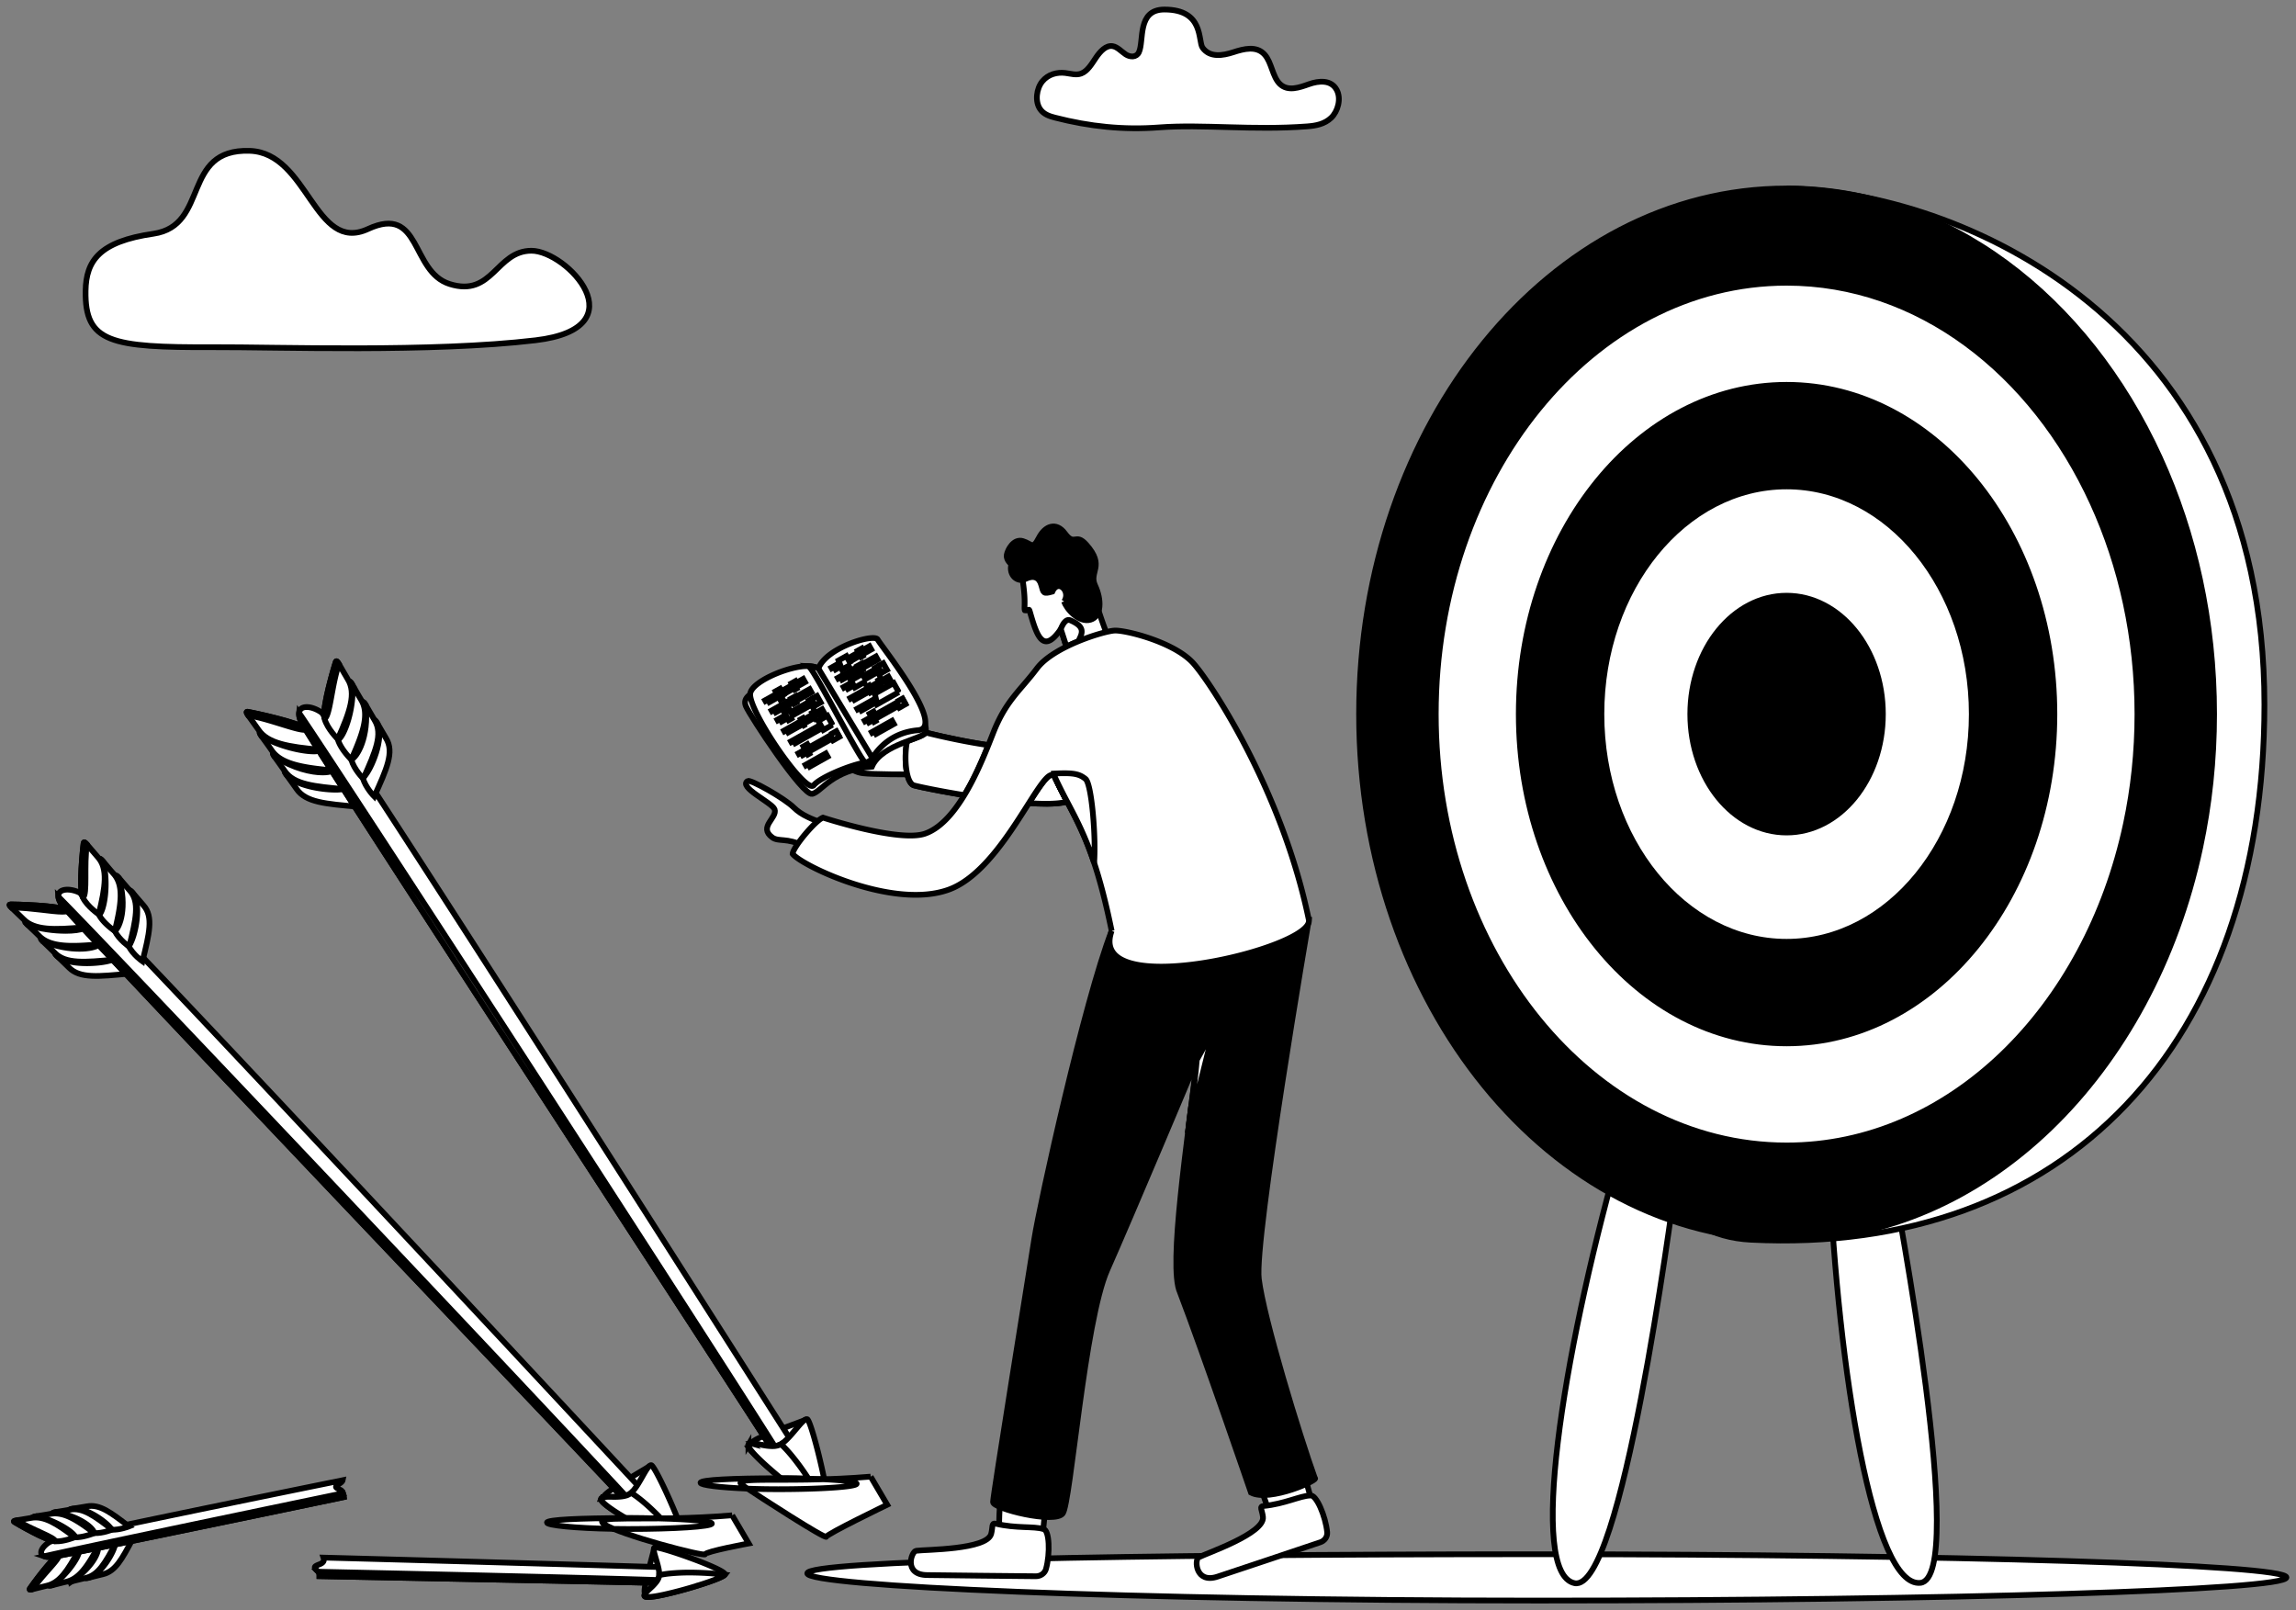 <svg preserveAspectRatio="xMidYMid meet" data-bbox="1 1 239 167" xmlns="http://www.w3.org/2000/svg" viewBox="0 0 241 169" height="169" width="241" data-type="ugc" role="img">
    <rect x="0" y="0" width="241" height="169" fill="#808080" stroke="none"/>
    <g stroke-width=".6" stroke="#000000" fill-rule="evenodd">
        <path fill="#FFFFFF" d="M161.476 168c-43.368 0-76.743-1.513-76.743-2.856s33.375-2.008 76.743-2.008c43.367 0 78.524 1.089 78.524 2.432 0 1.344-35.157 2.432-78.524 2.432"></path>
        <path fill="#FFFFFF" d="M96.516 78.297c-2.9-.289-4.444-2.72-5.458-2.315-1.014.405.755 1.483.253 1.513-.502.03-1.845-.491-3.068-.693-.838-.138-.59 4.003 2.35 4.362.958.116 4.818.139 5.898.106 1.08-.033.025-2.973.025-2.973"></path>
        <path fill="#FFFFFF" d="M116.2 68.049c-1.943 5.335-6.395 9.682-7.473 10.19-1.955.92-9.968-.89-12.686-1.641-1.19-.33-1.403 5.466-.098 5.839 1.304.372 13.682 2.79 16.34 1.603 6.041-2.695 9.717-14.37 9.32-16.125-.396-1.754-5.403.134-5.403.134"></path>
        <path fill="#FFFFFF" d="M109.79 84.365c-.55 0-1.154-.024-1.793-.066 1.088-1.711 1.908-2.965 2.422-2.965.098 0 .185.044.26.14l.008.01a54.78 54.78 0 0 0 1.323 2.656c-.528.158-1.299.225-2.22.225m-8.568-.906c-2.614-.428-4.774-.878-5.28-1.022-.332-.096-.566-.544-.711-1.153-.121-.512-.179-1.136-.179-1.76 0-.606.055-1.213.16-1.716.97-.369 1.783-.627 1.955-.916 1.72.43 4.27.989 6.577 1.32-.62 1.542-1.464 3.506-2.522 5.247"></path>
        <path fill="#FFFFFF" d="M89.664 87.857c-.801-.444-2.207-1.083-3.341-1.484-1.097-.388-2.194-.816-2.974-1.588-1.035-1.023-4.574-2.997-4.87-2.811-1.022.644 2.573 2.271 2.827 2.974.324.9-1.745 1.839-.247 2.948.668.494 1.524-.006 3.324.907 1.08.55 3.335 2.203 3.852 2.247.517.046 1.43-3.193 1.43-3.193"></path>
        <path fill="#FFFFFF" d="M104.88 160.687c-.074-1.752.32-6.16.32-6.16l4.89.094-.657 6.615-3.35 1.935-1.203-2.484"></path>
        <path fill="#FFFFFF" d="M104.542 159.934c-.511-.123-.305.343-.505 1.074-.46 1.67-6.9 1.627-7.874 1.765-.503.07-1.349 2.525 1.145 2.55 2.157.021 9.067.114 11.428.123.494.002.93-.31 1.056-.762.45-1.614.372-4.13-.285-4.192-.991-.316-2.838-.045-4.965-.558"></path>
        <path fill="#FFFFFF" d="M133.245 158.664c-.706-1.621-1.934-5.889-1.934-5.889l4.626-1.504 1.781 6.426-2.443 2.909-2.03-1.942"></path>
        <path fill="#FFFFFF" d="M132.653 158.068c-.523.05-.16.42-.085 1.17.175 1.72-5.89 3.777-6.753 4.224-.447.23-.35 2.81 2 2.02 2.033-.681 8.557-2.845 10.777-3.604.463-.159.76-.594.715-1.06-.163-1.662-1.148-4-1.788-3.844-1.045.027-2.682.882-4.866 1.094"></path>
        <path fill="#000000" d="M116.685 97.707c-2.841 7.33-7.53 28.563-8.126 32.397-.594 3.832-4.325 26.863-4.325 27.558 0 .695 6.504 2.316 7.322 1.187.82-1.127 2.262-20.15 4.668-25.565 2.405-5.416 9.4-22.05 9.4-22.05-.93 8.354-3.022 21.676-1.766 24.409 2.343 6.103 7.453 21.025 7.453 21.025 1.958 1.029 7.246-1.363 6.696-1.529-1.561-4.322-5.37-16.732-5.875-20.898-.506-4.164 5.247-37.703 5.247-37.703l-16.658-1.03-4.036 2.199"></path>
        <path fill="#FFFFFF" d="M124.686 118.935c.108-1.027.24-2.02.372-2.983-.12.977-.247 1.976-.372 2.983"></path>
        <path fill="#FFFFFF" d="M124.686 118.936h0l.372-2.984c.227-1.643.456-3.205.567-4.717 1.583-2.717 2.197-4.917 2.197-4.917l-3.136 12.618"></path>
        <path fill="#FFFFFF" d="M107.212 60.118c.525 2.85.255 3.615.356 3.94a.611.611 0 0 0 .327-.023c.184-.07.106-.14.423.903.625 2.054 1.317 3.583 3.028 1.091l.637 2.042 1.744 2.505 3.583-1.99c-1.846-2.048-3.092-10.26-5.166-11.165-2.074-.905-5.085 1.864-4.932 2.697"></path>
        <path fill="#000000" d="M111.696 63.134c.727-1.075-.64-2.396-1.244-1.034-.946.266-.923.154-1.151-.684-.228-.838-.825-1.062-1.661-.646-.822.41-1.787-.41-1.479-1.548 0 0-.578-.43-.486-.98.091-.548.735-1.732 1.686-1.448.952.285 1.024.944 1.687-.338.66-1.282 1.83-1.684 2.722-.47 1.03 1.402 1.107-.1 2.243 1.177 2.035 2.29.244 2.823.935 4.295.691 1.472.696 3.249-.491 3.591-1.187.343-2.507-1.104-2.76-1.915"></path>
        <path fill="#FFFFFF" d="M111.965 67.861c-.06-.132-.098-.226-.098-.226l-.521-1.606c.295-.764.592-.96.826-.96.068 0 .132.017.188.042 1.637.702 1.23 1.388.818 2.202-.404.167-.813.35-1.213.548"></path>
        <path fill="#FFFFFF" d="M116.685 97.707c-.62-3.034-1.232-5.317-1.84-7.15-1.372-4.124-2.722-5.966-4.085-8.911a9.634 9.634 0 0 0-.073-.162c-1.188-1.572-5.224 9.682-11.026 11.865-5.813 2.186-15.5-2.483-16.461-3.72.01-.673 2.378-3.51 3.188-3.81 0 0 8.016 2.629 10.721 1.677 3.588-1.262 6.018-7.717 7.157-10.604 1.331-3.373 2.826-4.4 4.574-6.729 1.749-2.328 7.033-3.918 8.152-3.976 1.118-.056 6.043 1.144 8.134 3.288 1.607 1.645 9.39 13.18 12.253 27.063.618 3-23.42 8.748-20.694 1.169"></path>
        <path fill="#FFFFFF" d="M112.01 84.14a54.78 54.78 0 0 1-1.323-2.656l-.008-.01.008.01a54.78 54.78 0 0 0 1.323 2.656"></path>
        <path fill="#FFFFFF" d="M114.845 90.556h0c-.952-2.86-1.893-4.622-2.835-6.416a54.78 54.78 0 0 1-1.323-2.656l-.008-.01c-.072-.093-.219-.254-.35-.262.553-.033 1.009-.05 1.39-.05 1.238 0 1.705.182 2.223.598.648.52 1.108 6.137.903 8.796"></path>
        <path fill="#FFFFFF" d="M121.665 13.373c-3.725.282-7.285-.087-10.94-1.028-.561-.145-1.156-.338-1.536-.873-.576-.81-.403-2.176.219-2.932.62-.757 1.555-.984 2.418-.879.553.068 1.12.254 1.653.061.667-.24 1.108-1.002 1.555-1.666.447-.663 1.052-1.319 1.74-1.215.517.078.924.563 1.382.867.46.305 1.126.337 1.39-.223.563-1.199-.228-4.485 2.675-4.485 4.189 0 3.505 3.308 4.009 4.01.764 1.064 2.125.83 3.232.47 1.108-.36 2.427-.702 3.28.249.742.825.817 2.338 1.606 3.091.838.803 2.028.375 3.045.014 1.015-.36 2.326-.492 2.915.603.495.918.126 2.251-.577 2.924s-1.63.838-2.513.905c-5.74.434-10.95-.241-15.553.107"></path>
        <path fill="#FFFFFF" d="M55.783 26.318c3.714 0 11.346 8.1.439 9.397-10.908 1.298-27.245.7-33.856.728-10.791.044-13.468-.498-13.382-5.919.05-3.137 1.427-5.168 7.116-5.99 5.918-.857 2.895-8.947 10.118-8.702 6.153.209 6.78 10.799 12.41 8.204 5.63-2.596 4.451 4.477 8.568 5.775 4.526 1.426 4.874-3.493 8.587-3.493"></path>
        <path fill="#FFFFFF" d="M169.747 121.86c-5.766 20.615-9.339 43.268-4.483 44.311 4.96 1.065 10.16-39.025 10.57-41.669.407-2.642-6.087-2.642-6.087-2.642"></path>
        <path fill="#FFFFFF" d="M191.98 122.648c.968 21.384 4.658 44.019 9.595 43.492 5.046-.539-2.55-40.246-2.99-42.884-.437-2.638-6.605-.608-6.605-.608"></path>
        <path fill="#FFFFFF" d="M187.53 19.784c17.748.24 50.155 13.63 50.155 54.178.001 35.554-20.833 57.816-53.903 56.163-33.068-1.653 3.748-110.341 3.748-110.341"></path>
        <path fill="#000000" d="M232.404 74.954c0 4.845-.508 9.544-1.463 14.022-5.045 23.68-22.568 41.15-43.41 41.15-24.785 0-44.875-24.702-44.875-55.172 0-30.47 20.09-55.17 44.874-55.17 16.825 0 31.486 11.382 39.167 28.225v.001c3.635 7.97 5.707 17.159 5.707 26.944"></path>
        <path fill="#FFFFFF" d="M224.355 74.954c0 3.976-.416 7.833-1.201 11.506-4.14 19.432-18.52 33.769-35.624 33.769-20.338 0-36.824-20.27-36.824-45.275 0-25.004 16.486-45.274 36.824-45.274 13.806 0 25.839 9.34 32.142 23.162v.001c2.983 6.54 4.683 14.081 4.683 22.111"></path>
        <path fill="#000000" d="M215.642 74.954c0 19.088-12.586 34.562-28.112 34.562-15.525 0-28.112-15.474-28.112-34.562 0-19.088 12.587-34.562 28.112-34.562 15.526 0 28.112 15.474 28.112 34.562"></path>
        <path fill="#FFFFFF" d="M206.967 74.954c0 13.198-8.702 23.897-19.437 23.897-10.734 0-19.436-10.699-19.436-23.897 0-13.197 8.702-23.896 19.436-23.896 10.735 0 19.437 10.699 19.437 23.896"></path>
        <path fill="#000000" d="M197.639 74.954c0 6.864-4.526 12.428-10.109 12.428s-10.109-5.564-10.109-12.428c0-6.864 4.526-12.428 10.11-12.428 5.582 0 10.108 5.564 10.108 12.428"></path>
        <path fill="#FFFFFF" d="M84.733 148.967c-1.47.582-5.723 1.983-5.877 2.538-.154.553 3.998 1.642 4.595.865.596-.778 1.282-3.403 1.282-3.403"></path>
        <path fill="#FFFFFF" d="M30.012 80.914c.407.07 5.325 1.085 6.195 1.83.87.745 1.31 1.925 1.31 1.925-3.35-.29-5.423-.456-6.376-1.846-.493-.719-.887-1.224-1.096-1.533-.196-.29-.23-.41-.033-.376"></path>
        <path fill="#FFFFFF" d="M35.208 82.887c-1.519 0-4.256-.457-5.163-1.597-.106-.158-.165-.264-.165-.324 0-.015.004-.027.01-.036a.05.05 0 0 1 .01.015c.929 1.353 2.921 1.596 6.117 1.875a3.751 3.751 0 0 1-.809.067"></path>
        <path fill="#FFFFFF" d="M28.772 79.036c.407.07 5.325 1.085 6.195 1.83.87.744 1.314 1.976 1.314 1.976-3.35-.289-5.427-.507-6.38-1.897-.493-.72-.888-1.224-1.096-1.535-.196-.289-.23-.409-.033-.374"></path>
        <path fill="#FFFFFF" d="M33.864 81.078c-1.138 0-2.982-.382-5.059-1.668-.106-.156-.165-.264-.165-.322 0-.039.024-.058.075-.058h.014c1.016 1.158 3.026 1.55 6.05 1.82l.056.088c-.2.083-.534.14-.971.14"></path>
        <path fill="#FFFFFF" d="M27.395 76.858c.2.034.701.47 2.323.762l.037.007c1.663.3 3.396.685 3.835 1.061.87.745 1.377 2.178 1.377 2.178-3.35-.29-5.49-.71-6.443-2.1-.493-.718-.887-1.223-1.095-1.533a2.985 2.985 0 0 1-.064-.097h0c-.137-.22-.144-.308.03-.278"></path>
        <path fill="#FFFFFF" d="M32.93 78.869c-1.199 0-3.576-.51-5.459-1.58a11.084 11.084 0 0 0-.106-.153h0c-.066-.105-.101-.18-.102-.226 0-.035.02-.054.062-.057 1.004 1.179 3.019 1.547 6.065 1.817l.09.143a2.12 2.12 0 0 1-.55.056"></path>
        <path fill="#FFFFFF" d="M26.02 74.715c.407.07 5.325 1.085 6.195 1.83.87.744 1.375 2.143 1.375 2.143-3.35-.289-5.488-.674-6.44-2.064-.494-.72-.888-1.224-1.097-1.534-.196-.29-.23-.41-.033-.375"></path>
        <path fill="#FFFFFF" d="M31.946 76.606c-.95 0-3.738-1.167-5.893-1.516-.106-.157-.165-.264-.165-.324 0-.038.024-.057.075-.057.016 0 .035.002.057.006.377.065 4.605.936 5.93 1.656l.137.223a.787.787 0 0 1-.14.012"></path>
        <path fill="#FFFFFF" d="M31.395 74.834c-.024.237.037.547.21.938.826 1.859 49.759 76.641 49.82 76.965.008.047.072.086.17.118.106.032.255.052.42.055.69.01 1.682-.293 1.23-1.327a2.138 2.138 0 0 0-.146-.276S34.975 75.65 33.735 74.777c-.978-.69-2.253-.828-2.34.057"></path>
        <path fill="#FFFFFF" d="M39.248 75.687c-.124.367-1.475 4.873-1.176 5.936.298 1.063 1.212 1.979 1.212 1.979 1.302-2.88 2.12-4.657 1.247-6.092-.451-.742-.746-1.303-.942-1.62-.183-.297-.28-.381-.34-.203"></path>
        <path fill="#FFFFFF" d="M38.233 81.503c1.239-2.75 1.946-4.496 1.097-5.893l-.01-.015h.007c.06 0 .143.103.262.295.806 1.57-.66 4.911-1.356 5.613"></path>
        <path fill="#FFFFFF" d="M38.047 73.787c-.124.367-1.475 4.873-1.176 5.937.298 1.063 1.26 2.006 1.26 2.006 1.301-2.88 2.07-4.685 1.199-6.12-.452-.742-.746-1.303-.942-1.62-.183-.297-.28-.381-.341-.203"></path>
        <path fill="#FFFFFF" d="M36.87 79.724c1.217-2.691 1.827-4.57 1.192-5.975.018-.037.04-.055.064-.055.06 0 .143.103.262.296.362 3.428-.93 5.498-1.517 5.734"></path>
        <path fill="#FFFFFF" d="M36.626 71.634c-.062.18.117.795-.37 2.262l-.01.033c-.498 1.503-.947 3.105-.797 3.641.298 1.064 1.422 2.154 1.422 2.154 1.302-2.882 1.91-4.832 1.037-6.267-.45-.742-.745-1.303-.942-1.62a2.802 2.802 0 0 0-.062-.096v-.001c-.144-.216-.225-.263-.278-.106"></path>
        <path fill="#FFFFFF" d="M35.483 77.632a.702.702 0 0 1-.02-.094c1.219-2.699 1.85-4.562 1.19-5.964.016-.022.033-.033.052-.033.048 0 .112.069.198.199h.001c.03.052.062.105.096.159.167 2.632-.93 5.499-1.517 5.733"></path>
        <path fill="#FFFFFF" d="M35.236 69.499c-.124.367-1.475 4.873-1.176 5.936.298 1.064 1.39 2.135 1.39 2.135 1.301-2.88 1.941-4.813 1.069-6.248-.452-.742-.745-1.303-.942-1.62-.183-.297-.28-.381-.34-.203"></path>
        <path fill="#FFFFFF" d="M34.06 75.435h0a1.575 1.575 0 0 1-.043-.408c-.002-1.504 1.107-5.198 1.22-5.528.02-.063.046-.093.078-.093.06 0 .143.103.262.296-.769 2.176-.93 5.5-1.517 5.733"></path>
        <path fill="#FFFFFF" d="M81.077 151.793c-.042 0-.084-.002-.125-.004h-.012a1.15 1.15 0 0 1-.11-.005h-.002c-4.693-7.333-35.784-54.9-45.993-70.846l-.056-.089a730.05 730.05 0 0 1-1.3-2.036l-.09-.143a185.928 185.928 0 0 1-1.438-2.299 8.255 8.255 0 0 1-.345-.599c-.15-.336-.216-.612-.216-.833a.89.89 0 0 1 .005-.105c4.478 6.52 42.255 64.797 49.913 76.95a2.94 2.94 0 0 1-.231.009"></path>
        <path fill="#FFFFFF" d="M86.773 158.47a.065.065 0 0 1-.032.007l-.034-.001a.398.398 0 0 1-.09-.02l-.055-.019a2.618 2.618 0 0 1-.198-.089l-.077-.038a3.37 3.37 0 0 1-.129-.07l-.042-.024c-.028-.018-.06-.034-.092-.055a10.34 10.34 0 0 1-.527-.33l-.025-.017-.228-.153c-.028-.02-.057-.037-.084-.057-.023-.016-.047-.032-.07-.05-.048-.031-.093-.065-.141-.098a11.719 11.719 0 0 1-.452-.323l-.043-.03-.114-.082-.16-.119-.164-.122c-.083-.065-.17-.129-.257-.196-.031-.021-.061-.045-.091-.068l-.288-.22c-.197-.153-.397-.31-.597-.47l-.128-.1c-.145-.116-.29-.234-.434-.353a40.54 40.54 0 0 1-.854-.71c-.047-.038-.093-.08-.139-.118l-.244-.21c-.054-.048-.108-.093-.16-.14a24.791 24.791 0 0 1-.703-.631l-.256-.24-.122-.118-.104-.1c-.162-.16-.31-.31-.442-.45a7.925 7.925 0 0 1-.368-.425l-.12-.16a1.796 1.796 0 0 1-.12-.205.486.486 0 0 1-.036-.107c-.012-.05-.01-.09.007-.12a.225.225 0 0 1 .08-.078.266.266 0 0 1 .048-.023.263.263 0 0 1 .05-.017l.015-.003.061-.009a.14.14 0 0 1 .04-.002l.001-.001.004.001a.627.627 0 0 1 .07-.004c.032 0 .067.002.104.004.031.002.066.006.1.01h.011c.063.007.129.019.2.028l.01.003c.066.01.137.025.21.037.187.037.392.08.602.115.043.009.084.015.125.022a5.147 5.147 0 0 0 .66.067c.122.006.242.004.359-.006.078-.01.158-.022.232-.038.032-.008.063-.014.092-.023l.051-.015a1.006 1.006 0 0 0 .15-.056l.058-.026a.711.711 0 0 0 .078-.044l.023-.013c.267-.17.545-.427.816-.715.607-.642 1.184-1.439 1.582-1.754v-.002c.137-.106.252-.16.34-.13h0c.24.079.964 2.594 1.508 5.016.066.288.127.57.186.852l.038.184a35.305 35.305 0 0 1 .29 1.594c.165 1.051.204 1.797.019 1.858"></path>
        <path fill="#FFFFFF" d="M84.857 155.207a107.58 107.58 0 0 0-2.896-.045c-.201-.167-.4-.333-.594-.499-.047-.038-.093-.08-.139-.118l-.244-.21c-.054-.048-.108-.093-.16-.14a34.546 34.546 0 0 1-.703-.631l-.256-.24-.122-.118-.104-.1c-.162-.16-.31-.31-.442-.45a7.925 7.925 0 0 1-.368-.425l-.12-.16a1.796 1.796 0 0 1-.12-.205.486.486 0 0 1-.043-.163c0-.024.004-.046.014-.064a.225.225 0 0 1 .08-.078.266.266 0 0 1 .048-.023.263.263 0 0 1 .05-.017l.015-.003.061-.009a.114.114 0 0 1 .03-.003l.01.001.001-.001.004.001a.418.418 0 0 1 .056-.004h.033c.027 0 .055.003.085.004.031.002.066.006.1.01h.011c.063.007.129.019.2.028l.01.003c.066.01.137.025.21.037.187.037.392.08.602.115.043.009.084.015.125.022a5.147 5.147 0 0 0 .649.067h.012a2.996 2.996 0 0 0 .358-.006c.078-.01.158-.022.232-.038.032-.008.063-.014.092-.023l.051-.015a1.006 1.006 0 0 0 .15-.056l.058-.026a.711.711 0 0 0 .078-.044c.295.268.624.611.976 1.024v.001l.058.067a25.4 25.4 0 0 1 1.852 2.534"></path>
        <path fill="#FFFFFF" d="M68.363 153.79c-1.264.794-4.973 2.825-5.02 3.366-.049.54 3.994.838 4.414.014.42-.823.606-3.38.606-3.38"></path>
        <path fill="#FFFFFF" d="M5.885 100c.39-.005 5.13.094 6.065.636.935.543 1.547 1.563 1.547 1.563-3.16.306-5.113.507-6.237-.62-.58-.583-1.033-.985-1.28-1.237-.232-.235-.284-.34-.095-.342"></path>
        <path fill="#FFFFFF" d="M9.122 101.104c-1.21 0-2.489-.193-3.142-.762-.136-.138-.21-.23-.21-.284 0-.009.001-.016.005-.022a.113.113 0 0 1 .012.012c.67.672 1.641.89 2.987.89.849 0 1.847-.087 3.013-.2-.43.192-1.516.366-2.665.366"></path>
        <path fill="#FFFFFF" d="M4.411 98.469c.39-.004 5.13.094 6.065.636.936.542 1.56 1.61 1.56 1.61-3.16.306-5.126.46-6.25-.667-.58-.583-1.033-.984-1.28-1.237-.231-.235-.284-.34-.095-.342"></path>
        <path fill="#FFFFFF" d="M8.331 99.589c-1.017 0-2.331-.196-3.825-.778-.135-.137-.21-.23-.21-.284 0-.032.024-.05.075-.056.748.59 1.836.802 3.301.802.77 0 1.645-.058 2.627-.15l.068.07c-.309.202-1.026.396-2.036.396"></path>
        <path fill="#FFFFFF" d="M2.76 96.683c.094 0 .275.077.623.155.353.08.88.157 1.664.154h.035c1.595-.007 3.27.054 3.742.327.936.543 1.652 1.787 1.652 1.787-3.16.306-5.217.283-6.34-.845-.582-.582-1.035-.982-1.281-1.236a2.817 2.817 0 0 1-.075-.078h-.001c-.165-.18-.186-.261-.02-.264"></path>
        <path fill="#FFFFFF" d="M6.877 97.703c-1.166 0-2.654-.175-3.973-.632l-.124-.124h-.001c-.088-.096-.135-.164-.135-.206 0-.025.016-.042.049-.05.734.596 1.801.805 3.241.805.787 0 1.686-.063 2.702-.159l.108.117c-.307.152-.998.25-1.867.25"></path>
        <path fill="#FFFFFF" d="M1.115 94.93c.39-.005 5.13.094 6.065.636.936.543 1.644 1.753 1.644 1.753-3.16.308-5.21.316-6.333-.81-.581-.584-1.034-.985-1.28-1.237-.232-.235-.285-.34-.096-.342"></path>
        <path fill="#FFFFFF" d="M6.548 95.697c-.549 0-1.381-.107-2.3-.214-.917-.106-1.92-.213-2.811-.213-.077 0-.152 0-.227.002-.136-.138-.21-.231-.21-.285 0-.038.037-.057.115-.057l.029-.001c.507 0 4.436.09 5.76.52l.166.184c-.116.045-.295.064-.522.064"></path>
        <path fill="#FFFFFF" d="M6.125 94.119c.019.223.128.5.357.834 1.085 1.584 59.345 62.617 59.458 62.906.015.042.08.068.177.08.105.01.245.005.399-.021.642-.108 1.512-.56.914-1.443a2.163 2.163 0 0 0-.18-.232S9.587 94.262 8.287 93.664c-1.026-.473-2.234-.383-2.163.455"></path>
        <path fill="#FFFFFF" d="M13.562 93.562c-.052.363-.533 4.779-.073 5.713.46.938 1.465 1.63 1.465 1.63.715-2.898 1.168-4.687.112-5.87-.546-.611-.916-1.082-1.152-1.342-.221-.244-.326-.306-.352-.13"></path>
        <path fill="#FFFFFF" d="M13.618 99.136c.679-2.765 1.035-4.507.007-5.658l-.012-.013a.07.07 0 0 1 .017-.002c.056 0 .148.081.284.23 1.017 1.319.23 4.672-.296 5.443"></path>
        <path fill="#FFFFFF" d="M12.121 92.005c-.053.362-.533 4.777-.073 5.713.459.936 1.513 1.647 1.513 1.647.715-2.898 1.12-4.705.064-5.887-.547-.612-.916-1.082-1.153-1.343-.22-.243-.325-.306-.351-.13"></path>
        <path fill="#FFFFFF" d="M12.048 97.718c.667-2.706.911-4.554.08-5.75.012-.043.032-.063.06-.063.057 0 .149.08.284.23.925 3.122.081 5.265-.424 5.583"></path>
        <path fill="#FFFFFF" d="M10.432 90.25c-.026.178.245.719.045 2.164l-.004.032c-.204 1.48-.346 3.046-.114 3.517.459.936 1.689 1.755 1.689 1.755.714-2.898.944-4.812-.113-5.995-.545-.612-.915-1.082-1.152-1.342a3.906 3.906 0 0 0-.074-.08h0c-.17-.176-.254-.206-.277-.05"></path>
        <path fill="#FFFFFF" d="M10.4 96.014a.642.642 0 0 1-.033-.083c.667-2.714.933-4.553.081-5.742.012-.027.029-.04.051-.04.046 0 .114.053.21.151v.002l.116.13c.606 2.415.08 5.265-.425 5.582"></path>
        <path fill="#FFFFFF" d="M8.776 88.506c-.053.362-.533 4.778-.074 5.714.46.936 1.657 1.743 1.657 1.743.714-2.898.976-4.8-.08-5.984-.546-.612-.915-1.083-1.152-1.342-.22-.245-.326-.306-.351-.13"></path>
        <path fill="#FFFFFF" d="M8.702 94.22h0c-.146-.3-.197-.95-.197-1.71 0-1.628.235-3.758.27-4.004.01-.068.032-.1.068-.1.057 0 .149.081.284.231-.34 2.152.08 5.265-.425 5.583"></path>
        <path fill="#FFFFFF" d="M65.223 157.078c-6.315-6.75-52.34-54.997-58.153-61.445l-.165-.183a7.76 7.76 0 0 1-.423-.497c-.229-.334-.338-.61-.357-.834 5.277 5.285 50.347 52.906 59.542 62.875a2.59 2.59 0 0 1-.33.067 1.625 1.625 0 0 1-.114.017"></path>
        <path fill="#FFFFFF" d="M71.89 162.265a.09.09 0 0 1-.03.01c-.01.002-.02.005-.032.006a.32.32 0 0 1-.088-.005c-.016 0-.034-.004-.054-.006l-.06-.013c-.042-.009-.089-.022-.139-.035l-.078-.024c-.042-.012-.088-.028-.13-.042-.015-.006-.03-.01-.044-.014l-.095-.036a9.93 9.93 0 0 1-.546-.216l-.026-.011c-.076-.034-.156-.067-.238-.103a2.776 2.776 0 0 0-.088-.039l-.073-.035c-.05-.021-.098-.044-.149-.067a10.07 10.07 0 0 1-.312-.145 3.353 3.353 0 0 1-.162-.077l-.044-.02c-.04-.02-.08-.039-.121-.057l-.168-.084a11.385 11.385 0 0 1-.174-.085c-.088-.044-.18-.089-.272-.137-.032-.014-.066-.032-.097-.048a32.515 32.515 0 0 1-.94-.488l-.135-.072c-.155-.082-.31-.167-.465-.25a39.994 39.994 0 0 1-1.063-.6l-.262-.153-.173-.103a23.48 23.48 0 0 1-.762-.466l-.278-.179-.133-.087a15.908 15.908 0 0 1-.601-.419 7.65 7.65 0 0 1-.416-.331c-.05-.045-.096-.09-.137-.128a1.391 1.391 0 0 1-.147-.169.511.511 0 0 1-.053-.093c-.02-.045-.024-.082-.013-.113a.225.225 0 0 1 .026-.05.228.228 0 0 1 .034-.035.22.22 0 0 1 .042-.03.239.239 0 0 1 .042-.024l.014-.006.055-.02a.155.155 0 0 1 .037-.008v-.001h.004a.47.47 0 0 1 .065-.015.725.725 0 0 1 .097-.014 1.13 1.13 0 0 1 .094-.008l.01-.003c.06-.003.123-.003.191-.007h.009l.201-.001c.182.002.378.006.58.003h.12a5.72 5.72 0 0 0 .51-.034c.04-.005.077-.01.114-.017.114-.016.226-.039.331-.069a1.8 1.8 0 0 0 .21-.075.639.639 0 0 0 .082-.036c.016-.008.03-.014.045-.023a.562.562 0 0 0 .064-.036.722.722 0 0 0 .065-.042.719.719 0 0 0 .114-.088l.02-.015c.218-.204.431-.491.634-.804.453-.7.852-1.539 1.168-1.901l.001-.001c.107-.123.204-.191.29-.18h.002c.236.033 1.34 2.244 2.261 4.399.11.256.216.509.318.758.023.057.046.11.067.165.14.347.272.684.39 1l.154.43c.333.948.497 1.633.336 1.722"></path>
        <path fill="#FFFFFF" d="M69.16 159.38c-.99-.026-2.066-.04-3.193-.04h-.294l-.04-.024a40.28 40.28 0 0 1-.763-.466l-.278-.179-.133-.087a15.908 15.908 0 0 1-.601-.419 7.65 7.65 0 0 1-.416-.331c-.05-.045-.096-.09-.137-.128a1.391 1.391 0 0 1-.147-.169.511.511 0 0 1-.053-.093.194.194 0 0 1-.02-.078c0-.012.003-.024.007-.035a.225.225 0 0 1 .026-.05.228.228 0 0 1 .034-.035.22.22 0 0 1 .042-.03.239.239 0 0 1 .042-.024l.014-.006.055-.02a.155.155 0 0 1 .037-.008v-.001h.004a.47.47 0 0 1 .065-.015.725.725 0 0 1 .097-.014 1.13 1.13 0 0 1 .094-.008l.01-.003c.06-.003.123-.003.191-.007h.009l.201-.001c.137 0 .284.005.434.005l.146-.002h.12a5.72 5.72 0 0 0 .51-.034c.04-.005.077-.01.114-.017.114-.016.226-.039.331-.069a1.8 1.8 0 0 0 .21-.075.639.639 0 0 0 .082-.036c.016-.008.03-.014.045-.023a.562.562 0 0 0 .064-.036.722.722 0 0 0 .065-.042.719.719 0 0 0 .114-.088c.32.198.684.46 1.082.783h0l.066.054c.6.492 1.272 1.117 1.976 1.849l-.212.001"></path>
        <path fill="#FFFFFF" d="M9.006 165.545c.163-.245 2.248-3.157 3.057-3.551.809-.394 1.842-.419 1.842-.419-1.109 2.073-1.785 3.357-3.117 3.664-.689.158-1.185.3-1.481.366-.277.062-.38.057-.3-.06"></path>
        <path fill="#FFFFFF" d="M9.055 165.644c-.035 0-.058-.006-.068-.019a.057.057 0 0 1 .014-.002c1.297-.299 2.01-1.516 3.07-3.492-.076.686-1.384 3.068-2.764 3.474-.114.025-.198.04-.252.04"></path>
        <path fill="#FFFFFF" d="M7.22 165.929c.162-.245 2.247-3.159 3.056-3.551.808-.394 1.883-.41 1.883-.41-1.109 2.072-1.826 3.348-3.158 3.655-.69.158-1.185.3-1.481.366-.277.062-.38.057-.3-.06"></path>
        <path fill="#FFFFFF" d="M7.268 166.028c-.05 0-.075-.012-.075-.038a.09.09 0 0 1 .011-.036c1.168-.396 2.003-1.592 3.01-3.46.027-.006.055-.012.082-.016h.001c.044.525-.636 2.064-2.777 3.51a1.29 1.29 0 0 1-.252.04"></path>
        <path fill="#FFFFFF" d="M5.164 166.334c.079-.12.55-.344 1.204-1.315l.015-.021c.672-.995 1.43-2.016 1.837-2.214.809-.394 2.056-.406 2.056-.406-1.108 2.071-1.999 3.343-3.331 3.65-.689.159-1.185.3-1.481.366a1.578 1.578 0 0 1-.092.02h0c-.207.04-.278.025-.208-.08"></path>
        <path fill="#FFFFFF" d="M5.212 166.434c-.05 0-.075-.012-.074-.038 0-.005 0-.011.003-.017 1.181-.385 1.999-1.589 3.013-3.472l.133-.026s0 0 0 0c-.034.57-1.185 2.343-2.768 3.498l-.147.035h0a.905.905 0 0 1-.16.02"></path>
        <path fill="#FFFFFF" d="M3.135 166.747c.162-.245 2.248-3.158 3.056-3.55.809-.394 2.029-.413 2.029-.413-1.109 2.072-1.972 3.35-3.304 3.657-.689.159-1.185.3-1.48.366-.278.063-.38.058-.301-.06"></path>
        <path fill="#FFFFFF" d="M3.183 166.847c-.05 0-.074-.012-.074-.039 0-.015.009-.036.026-.06.15-.226 1.941-2.73 2.85-3.42h.003l.208-.04c-.095.53-1.874 2.15-2.76 3.52a1.437 1.437 0 0 1-.253.039"></path>
        <path fill="#FFFFFF" d="M13.298 160.032a3800.88 3800.88 0 0 1 22.67-4.666c-.026.124-.139.233-.305.34-.561.36-.516.4.088.687.112.053.193.177.25.341a2.2 2.2 0 0 1 .085.405 6886.5 6886.5 0 0 1-24.005 4.975l-.008.002-.274.056-1.503.306-.084.016-.166.034-1.759.353-.134.027c-.036.008-.07.014-.105.02l-.048.01c-.759.15-1.367.27-1.803.35l-.209.04h0a8 8 0 0 1-.558.09c-.35.026-.607-.002-.784-.07-.666-.246-.222-1.029.573-1.503.033-.02.146-.055.334-.105l.002-.002.217-.056c.391-.097.976-.234 1.73-.402l.046-.01.138-.03a256.251 256.251 0 0 1 1.821-.4l.22-.047.117-.027 1.396-.298.342-.071.022-.005c.536-.115 1.102-.234 1.694-.36"></path>
        <path fill="#FFFFFF" d="M7.38 158.53c.252.16 3.399 1.994 4.304 2.034.905.04 1.858-.345 1.858-.345-1.896-1.453-3.06-2.357-4.406-2.112-.697.127-1.21.193-1.508.25-.279.053-.37.096-.248.173"></path>
        <path fill="#FFFFFF" d="M11.633 160.435c-1.603-1.225-2.703-2.015-3.843-2.015a2.481 2.481 0 0 0-.462.044c.009-.04.112-.071.3-.107a1.85 1.85 0 0 1 .218-.012c1.428 0 3.442 1.524 3.787 2.09"></path>
        <path fill="#FFFFFF" d="M5.586 158.885c.253.158 3.399 1.993 4.304 2.033.905.04 1.892-.369 1.892-.369-1.895-1.453-3.095-2.333-4.44-2.088-.696.127-1.21.193-1.508.25-.279.053-.37.096-.248.174"></path>
        <path fill="#FFFFFF" d="M9.89 160.918h0"></path>
        <path fill="#FFFFFF" d="M9.89 160.918c-1.67-1.28-2.92-2.06-4.114-2.06-.072 0-.143.003-.215.009-.019-.016-.028-.03-.028-.042 0-.043.103-.077.301-.114 2.76.51 4.029 1.782 4.056 2.207"></path>
        <path fill="#FFFFFF" d="M3.538 159.324c.124.078.65.097 1.66.725l.023.014c1.037.642 2.164 1.275 2.62 1.295.906.04 2.05-.44 2.05-.44-1.897-1.452-3.252-2.262-4.598-2.016-.695.126-1.209.193-1.507.25a1.275 1.275 0 0 0-.092.018h0c-.206.045-.264.087-.156.154"></path>
        <path fill="#FFFFFF" d="M7.898 161.35a.645.645 0 0 1-.078-.009c-1.662-1.272-2.891-2.06-4.078-2.06-.082 0-.163.005-.244.012a.044.044 0 0 1-.013-.028c0-.036.07-.065.208-.095h.001l.149-.027c2.09.463 4.028 1.782 4.055 2.207"></path>
        <path fill="#FFFFFF" d="M1.512 159.748c.252.158 3.398 1.993 4.304 2.034.905.04 2.026-.424 2.026-.424-1.896-1.453-3.23-2.279-4.575-2.033-.696.126-1.21.193-1.507.25-.28.051-.37.096-.248.173"></path>
        <path fill="#FFFFFF" d="M5.816 161.782c-.906-.041-4.052-1.876-4.304-2.034-.036-.023-.053-.042-.054-.06 0-.044.103-.076.302-.113 1.488.96 4.029 1.782 4.056 2.207"></path>
        <path fill="#FFFFFF" d="M5.186 163.427a1.56 1.56 0 0 1-.54-.078c2.917-.673 16.516-3.532 31.354-6.615.04.118.067.256.086.405a6886.5 6886.5 0 0 1-24.005 4.975l-.008.002-.274.056-1.503.306-.084.016-.166.034-1.759.353-.134.027c-.036.008-.07.014-.105.02l-.048.01c-.759.15-1.367.27-1.803.35 0 0 0 0 0 0l-.209.04h0-.002a7.949 7.949 0 0 1-.556.09 2.95 2.95 0 0 1-.244.009"></path>
        <path fill="#FFFFFF" d="M91.39 154.99c-8.735.736-15.006-.148-13.393.947 1.612 1.096 8.684 5.66 8.744 5.362.06-.299 6.385-3.355 6.385-3.355l-1.736-2.953"></path>
        <path fill="#FFFFFF" d="M76.853 159.05c-8.734.736-15.005-.147-13.393.948s10.508 3.437 10.568 3.138c.061-.298 4.562-1.131 4.562-1.131l-1.737-2.955"></path>
        <path fill="#FFFFFF" d="M80.796 71.829c-1.928.88-2.91 1.332-2.499 2.303.41.971 5.964 9.444 6.962 9.198 1-.246 2.11-2.528 6.262-2.858 1.078-2.48 5.678-2.928 5.68-3.692.002-1.96-2.001-4.683-2.493-5.519-.491-.836-6.512-1.673-6.512-1.673l-7.4 2.241"></path>
        <path fill="#FFFFFF" d="M96.35 76.648c-2.69.225-4.12 1.842-4.786 2.914l-.001.003a1.038 1.038 0 0 1-.72.468c-1.506.223-4.734 1.548-5.43 2.388-.854 1.03-7.034-8.08-6.655-9.682.308-1.3 4.251-2.914 6.12-2.82v.002c.433.02.793.1 1.025.245.846-2.226 5.864-3.685 6.216-3.05.423.76 7.281 9.279 4.232 9.532"></path>
        <path fill="#FFFFFF" d="M90.868 80.033h-.025c.297-.045.558-.215.72-.468l.001-.003-.001.003c-.029.048-.282.468-.695.468"></path>
        <path fill="#FFFFFF" d="M90.843 80.033c-.453-.02-5.247-9.56-5.965-10.112.433.02.793.1 1.025.245l5.661 9.396-.001.003a1.038 1.038 0 0 1-.72.468"></path>
        <path fill="#FFFFFF" d="M68.699 162.43c-.283 1.192-1.297 4.519-.993 4.857.305.34 2.963-1.838 2.71-2.558-.252-.719-1.717-2.298-1.717-2.298"></path>
        <path fill="#FFFFFF" d="M70.416 165.146c-.008.252-.145.532-.297.736a1.44 1.44 0 0 1-.154.175l-.048.045a.41.41 0 0 1-.13.08l-.013.004-.02.002-.024-.005a2.93 2.93 0 0 0-.208-.01c-.154-.008-.396-.014-.715-.023l-1.037-.027c-5.124-.122-19.534-.396-34.238-.687.003-.208-.033-.372-.127-.464-.489-.471-.52-.526.139-.783.35-.137.534-.322.408-.7 15.076.403 29.763.832 34.214.963l.925.026.44.013c.095.004.18.015.255.028.4.07.576.257.62.482a.58.58 0 0 1 .01.145"></path>
        <path fill="#FFFFFF" d="M68.808 166.15h-.001l-1.037-.027c-5.124-.122-19.534-.396-34.238-.687v-.024c0-.196-.037-.352-.127-.44 14.227.309 28.233.641 34.432.832l1.19.038a1.892 1.892 0 0 1-.159.23.886.886 0 0 1-.06.078"></path>
        <path fill="#FFFFFF" d="M76.09 165.262l-.01.022-.017.022a.288.288 0 0 1-.056.048c-.01.01-.024.018-.037.029a2.013 2.013 0 0 1-.151.088l-.063.03a2.212 2.212 0 0 1-.141.07c-.027.01-.052.022-.08.035a9.16 9.16 0 0 1-.469.192l-.022.01a30.616 30.616 0 0 1-.288.106.467.467 0 0 1-.066.023 8.402 8.402 0 0 1-.56.196l-.038.014-.11.037-.153.05c-.053.018-.105.036-.16.052l-.25.08c-.03.01-.06.02-.09.028a31.896 31.896 0 0 1-1.003.304l-.44.125c-.295.083-.589.162-.877.235l-.144.037-.254.065c-.058.013-.114.029-.17.04-.26.066-.513.124-.753.176l-.28.059-.137.026-.117.023a8.663 8.663 0 0 1-.827.125c-.05.005-.096.01-.14.012l-.164.006a1.145 1.145 0 0 1-.194-.012.466.466 0 0 1-.09-.023c-.04-.014-.065-.034-.078-.058a.153.153 0 0 1-.016-.084.14.14 0 0 1 .007-.04.28.28 0 0 1 .011-.04l.005-.01c.007-.014.013-.028.023-.044l.017-.026v-.002h0a.791.791 0 0 1 .082-.112l.053-.06.005-.008.112-.114.006-.006.122-.117c.112-.105.235-.216.357-.335l.072-.07a4.495 4.495 0 0 0 .351-.393c.06-.075.114-.153.16-.232a1.23 1.23 0 0 0 .11-.233 1.08 1.08 0 0 0 .031-.098l.014-.061.008-.048a.454.454 0 0 0 .006-.07l.002-.02a3.325 3.325 0 0 0-.108-.832c-.154-.667-.428-1.382-.46-1.775h0c-.01-.133.008-.23.068-.273h.001c.165-.12 2.205.512 4.099 1.219.226.083.446.167.664.25.049.02.096.04.142.057.3.119.589.237.856.35.125.053.246.107.36.158.79.353 1.313.653 1.269.797"></path>
        <path fill="#FFFFFF" d="M68.009 167.627c-.07 0-.13-.005-.18-.012a.466.466 0 0 1-.09-.023c-.04-.014-.065-.034-.078-.058a.131.131 0 0 1-.015-.043.179.179 0 0 1-.002-.025l.001-.016a.14.14 0 0 1 .007-.04.28.28 0 0 1 .011-.04l.005-.01c.007-.014.013-.028.023-.044l.017-.026v-.002h0a.791.791 0 0 1 .082-.112l.053-.06.005-.008.112-.114.006-.006.122-.117c.112-.105.235-.216.357-.335l.072-.07a4.495 4.495 0 0 0 .351-.393c.06-.075.114-.153.16-.232a1.23 1.23 0 0 0 .11-.233 1.08 1.08 0 0 0 .031-.098l.014-.061.008-.048a.454.454 0 0 0 .006-.07 9.87 9.87 0 0 1 1.146-.177h.001a20.8 20.8 0 0 1 2.063-.095 28.09 28.09 0 0 1 1.249.029h0l.173.008c.257.012.52.029.786.048l.336.026c.37.032.746.069 1.13.114l-.018.022a.288.288 0 0 1-.056.048c-.01.01-.024.018-.037.029a2.013 2.013 0 0 1-.151.088l-.063.03a2.212 2.212 0 0 1-.141.07c-.027.01-.052.022-.08.035a9.16 9.16 0 0 1-.469.192l-.022.01a30.616 30.616 0 0 1-.288.106.467.467 0 0 1-.066.023 8.402 8.402 0 0 1-.56.196l-.038.014-.11.037-.153.05c-.053.018-.105.036-.16.052l-.25.08c-.03.01-.06.02-.09.028a31.896 31.896 0 0 1-1.003.304l-.44.125c-.295.083-.589.162-.877.235l-.144.037-.254.065c-.058.013-.114.029-.17.04-.26.064-.513.123-.753.176l-.28.059-.137.026-.117.023a8.663 8.663 0 0 1-.827.125c-.05.005-.096.01-.14.012l-.164.006h-.014"></path>
        <path fill="#FFFFFF" d="M64.414 160.476c-4.055-.066-7.002-.38-7.002-.661 0-.311 3.57-.468 8.261-.474l.087.051c-2.1.016-3.046.099-2.3.606.209.14.538.304.954.478"></path>
        <path fill="#FFFFFF" d="M65.76 159.392l-.087-.051h.294c1.127 0 2.204.013 3.193.038-1.326.012-2.475.006-3.4.013"></path>
        <path fill="#FFFFFF" d="M65.967 160.49c-.531 0-1.051-.006-1.553-.014-.416-.174-.745-.337-.954-.478-.746-.507.2-.59 2.3-.606.925-.007 2.074 0 3.4-.013 3.256.084 5.562.292 5.562.535 0 .317-3.919.575-8.755.575"></path>
        <path fill="#FFFFFF" d="M78.464 156.25c-2.938-.115-4.934-.375-4.934-.614 0-.318 3.522-.474 8.1-.474h.331l.2.165c-3.357.006-5.106-.03-4.164.61.125.086.282.191.467.314"></path>
        <path fill="#FFFFFF" d="M84.92 155.304a1.291 1.291 0 0 0-.034-.053l-.029-.044a84.66 84.66 0 0 1 1.573.061c-.521.016-1.025.028-1.51.036"></path>
        <path fill="#FFFFFF" d="M82.162 155.327c-.067-.056-.135-.11-.2-.165 1.023.003 2 .018 2.895.045l.03.044.033.053c-1.006.017-1.931.021-2.758.023"></path>
        <path fill="#FFFFFF" d="M81.63 156.31c-1.132 0-2.2-.022-3.166-.06a41.128 41.128 0 0 1-.467-.313c-.942-.64.807-.604 4.165-.61.827-.002 1.752-.006 2.758-.023.485-.009.989-.02 1.51-.036 2.112.104 3.489.275 3.489.468 0 .317-3.711.575-8.289.575"></path>
        <path fill="#FFFFFF" d="M80.498 73.845l-.19-.34 3.996-2.246.19.34-3.996 2.246"></path>
        <path fill="#FFFFFF" d="M81.176 74.917l-.19-.339 3.997-2.246.191.339-3.998 2.246"></path>
        <path fill="#FFFFFF" d="M81.787 75.879l-.19-.34 3.996-2.246.191.34-3.997 2.246"></path>
        <path fill="#FFFFFF" d="M82.483 77.027l-.19-.34 3.997-2.245.191.339-3.998 2.246"></path>
        <path fill="#FFFFFF" d="M83.213 78.157l-.19-.34 3.997-2.246.191.34-3.998 2.246"></path>
        <path fill="#FFFFFF" d="M83.998 79.407l-.19-.34 3.997-2.246.191.34-3.998 2.246"></path>
        <path fill="#FFFFFF" d="M84.745 80.614l-.191-.338 2.124-1.194.191.338-2.124 1.194"></path>
        <path fill="#FFFFFF" d="M83.864 72.136l-.426.24-.364-.648.426-.24.364.648"></path>
        <path fill="#FFFFFF" d="M82.381 73.172l-.479.269-.494-.88.479-.269.494.88"></path>
        <path fill="#FFFFFF" d="M83.843 73.588l-.504.283-.304-.54.506-.283.302.54"></path>
        <path fill="#FFFFFF" d="M85.573 74.056l-.27.151-.39-.694.268-.15.392.693"></path>
        <path fill="#FFFFFF" d="M83.322 75.284l-.545.307-.417-.744.545-.306.417.743"></path>
        <path fill="#FFFFFF" d="M84.628 75.994l-.222.125-.35-.623.222-.125.35.623"></path>
        <path fill="#FFFFFF" d="M85.85 75.308l-.245.137-.35-.623.245-.137.35.623"></path>
        <path fill="#FFFFFF" d="M87.387 76.078l-.96.54-.539-.955.962-.54.537.955"></path>
        <path fill="#FFFFFF" d="M85.181 73.362l.573-.32.39.693-.571.321-.392-.694"></path>
        <path fill="#FFFFFF" d="M87.119 77.121l.649-.365.33.586-.65.365-.33-.586"></path>
        <path fill="#FFFFFF" d="M85.214 78.963l-.412.23-.476-.847.411-.231.477.848"></path>
        <path fill="#FFFFFF" d="M87.452 70.416l-.19-.339 3.997-2.246.191.339-3.998 2.246"></path>
        <path fill="#FFFFFF" d="M88.132 71.489l-.191-.339 3.998-2.247.19.34-3.997 2.246"></path>
        <path fill="#FFFFFF" d="M88.741 72.45l-.19-.339 3.997-2.246.191.339-3.998 2.246"></path>
        <path fill="#FFFFFF" d="M89.439 73.599l-.191-.34 3.996-2.246.191.34-3.996 2.246"></path>
        <path fill="#FFFFFF" d="M90.168 74.728l-.19-.339 3.996-2.246.191.339-3.997 2.246"></path>
        <path fill="#FFFFFF" d="M90.953 75.978l-.19-.339 3.997-2.246.19.339-3.997 2.246"></path>
        <path fill="#FFFFFF" d="M91.699 77.186l-.191-.34 2.125-1.193.191.339-2.125 1.194"></path>
        <path fill="#FFFFFF" d="M90.818 68.708l-.425.239-.365-.647.426-.24.364.648"></path>
        <path fill="#FFFFFF" d="M89.335 69.744l-.951.535-.366-.953.823-.462.494.88"></path>
        <path fill="#FFFFFF" d="M90.798 70.16l-.504.283-.303-.54.504-.284.303.54"></path>
        <path fill="#FFFFFF" d="M92.527 70.628l-.27.151-.39-.694.27-.151.39.694"></path>
        <path fill="#FFFFFF" d="M90.941 71.482l-1.21.68-.417-.743 1.21-.68.417.743"></path>
        <path fill="#FFFFFF" d="M91.582 72.566l-.22.124-.351-.623.22-.124.351.623"></path>
        <path fill="#FFFFFF" d="M92.805 71.88l-.245.136-.35-.623.245-.137.35.623"></path>
        <path fill="#FFFFFF" d="M94.341 72.65l-2.27 1.276-.251-1.116 1.985-1.116.536.955"></path>
        <path fill="#FFFFFF" d="M92.137 69.934l.571-.321.39.694-.571.32-.39-.693"></path>
        <path fill="#FFFFFF" d="M94.073 73.693l.65-.365.329.585-.65.366-.33-.586"></path>
        <path fill="#FFFFFF" d="M92.168 75.534l-.41.231-.477-.848.41-.23.477.847"></path>
    </g>
</svg>